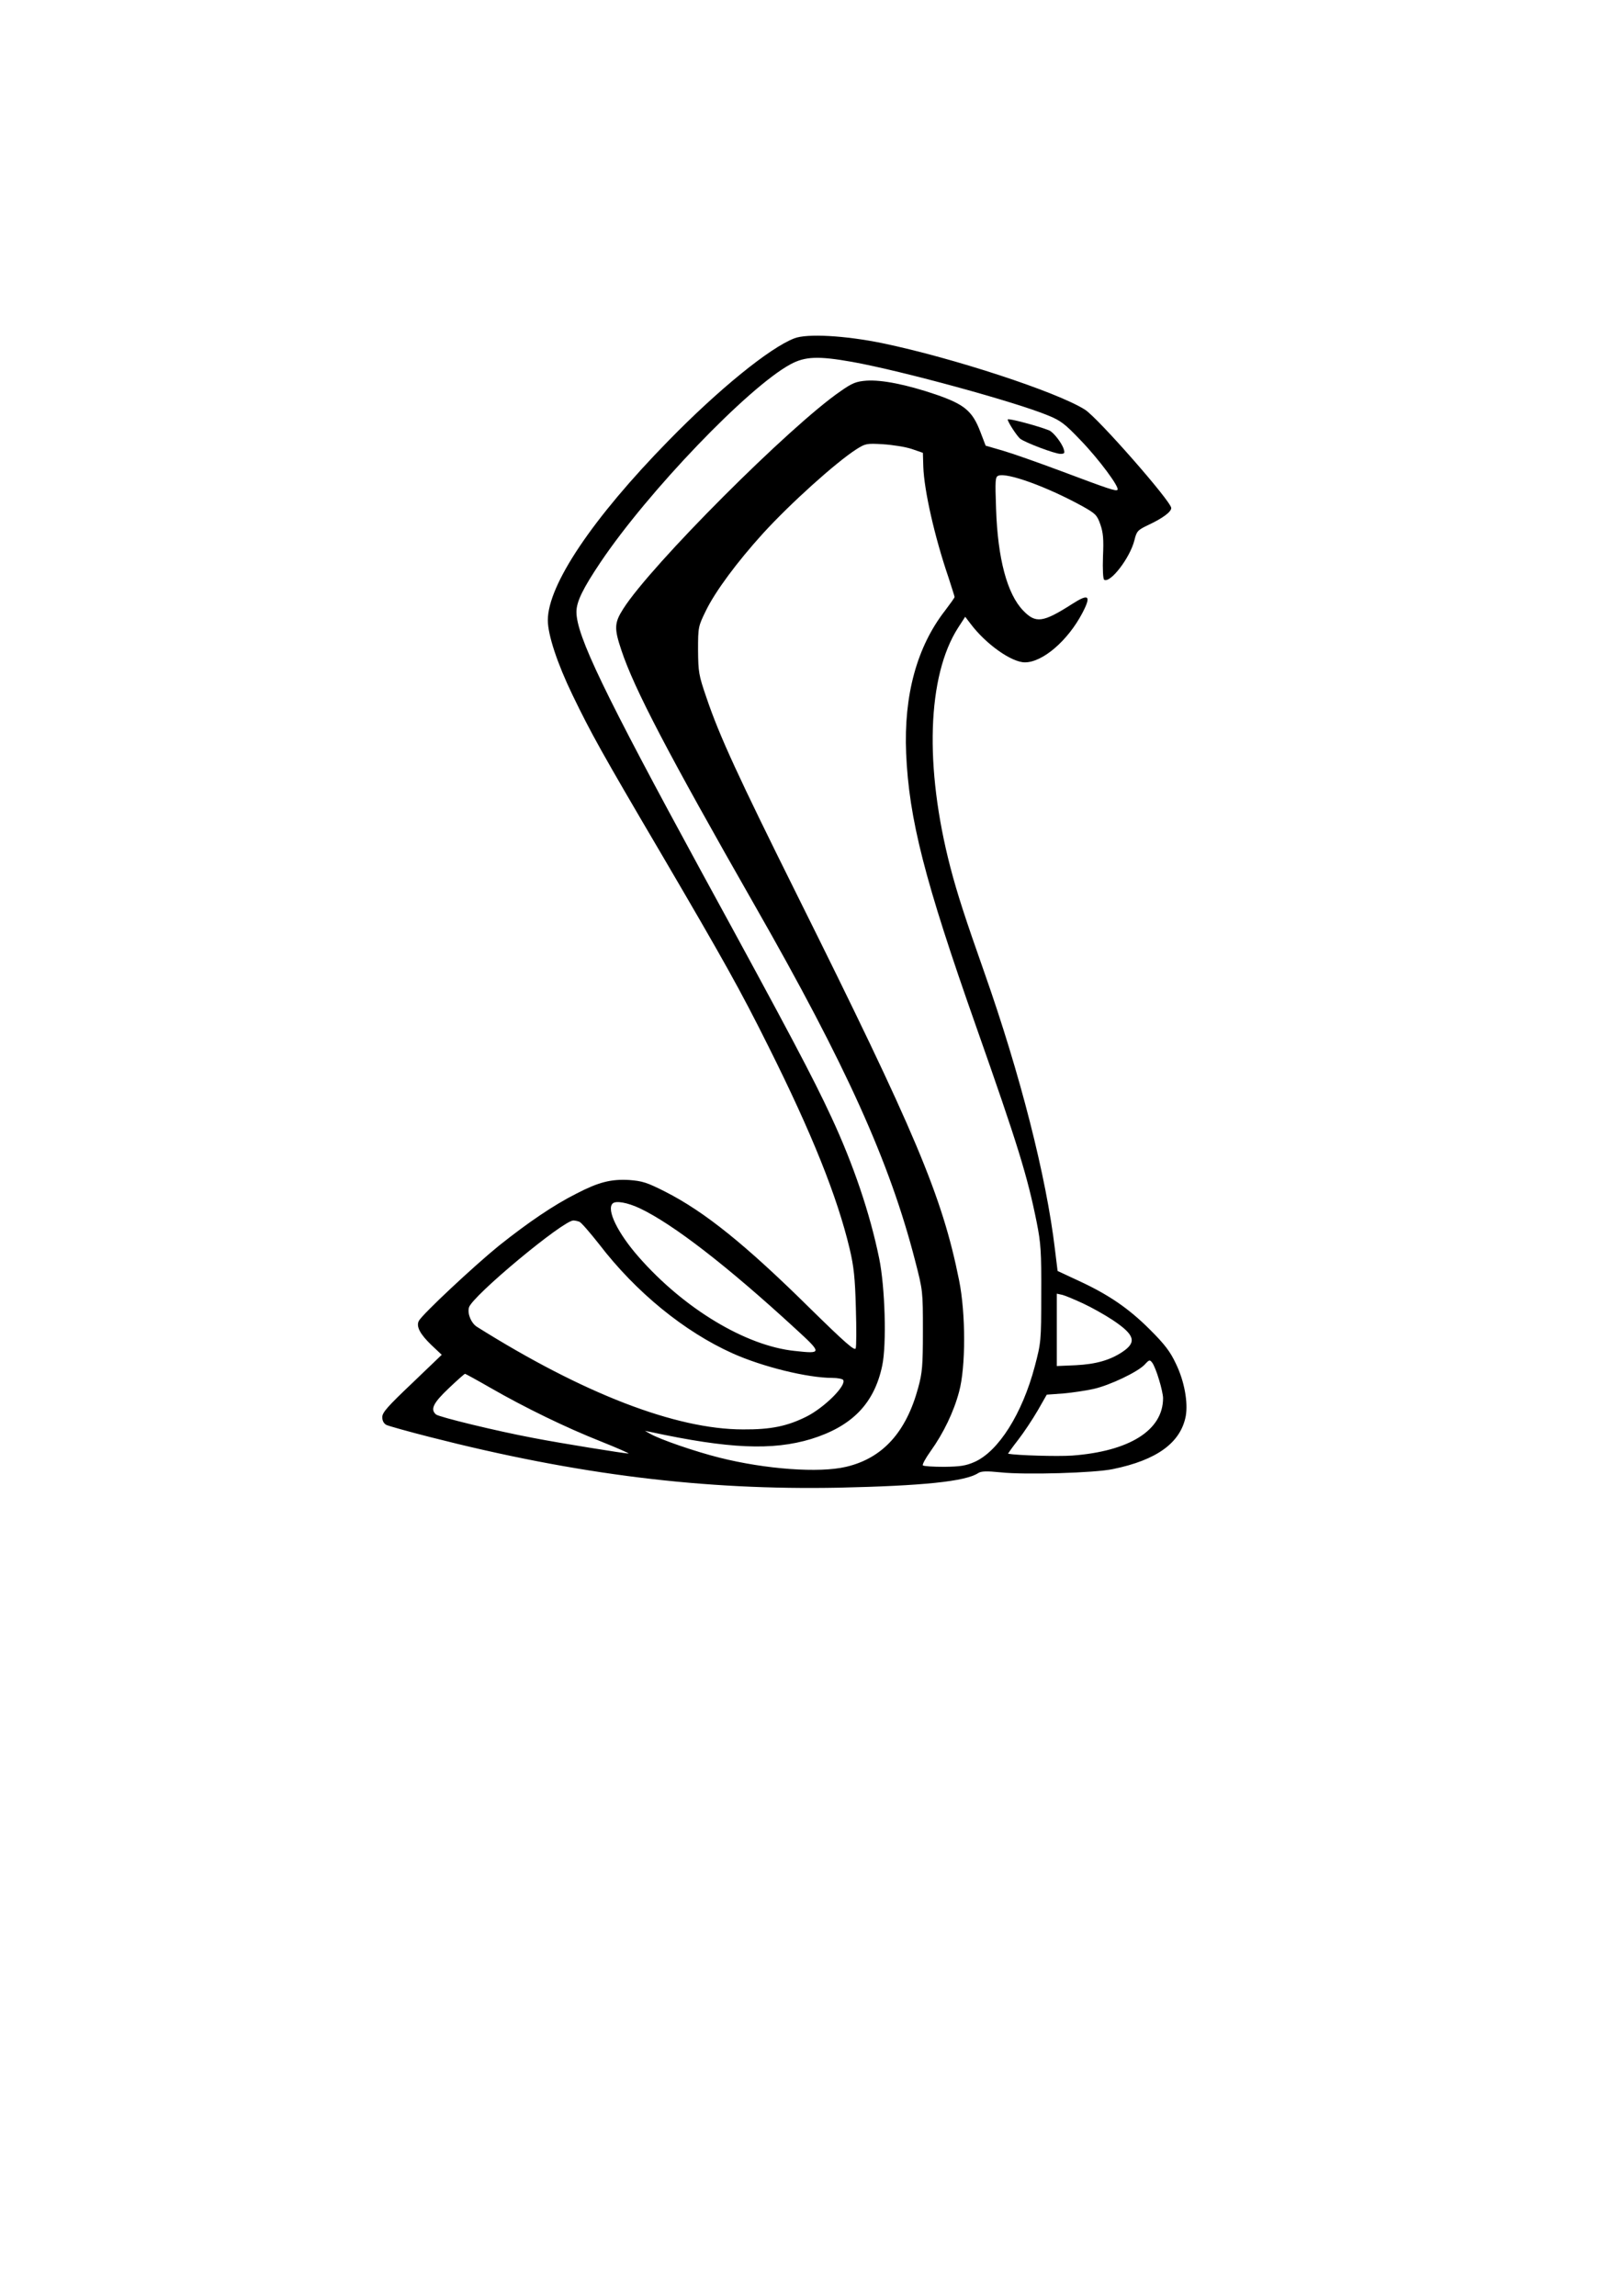 <?xml version="1.0" encoding="UTF-8" standalone="yes"?>
<svg version="1.0" xmlns="http://www.w3.org/2000/svg" width="210mm" height="297mm" viewBox="0 0 794 1123" preserveAspectRatio="xMidYMid meet">
  <g transform="translate(0,1123) scale(0.1,-0.1)" fill="#000000" stroke="none">
    <path d="M3886 9575 c-120 -46 -370 -249 -616 -501 -371 -379 -590 -705 -590
-878 0 -71 46 -211 121 -366 90 -186 139 -275 439 -785 300 -512 382 -658 520
-935 212 -424 336 -733 397 -990 20 -85 26 -140 30 -287 3 -100 3 -190 -1
-199 -5 -13 -55 31 -224 197 -315 311 -515 472 -708 570 -89 45 -111 52 -176
57 -89 5 -149 -10 -259 -67 -111 -56 -236 -141 -379 -255 -123 -100 -373 -334
-391 -367 -14 -27 5 -64 61 -118 l51 -48 -145 -139 c-119 -113 -146 -143 -146
-166 0 -17 7 -31 20 -38 10 -5 106 -32 212 -59 723 -185 1342 -261 2003 -248
407 9 617 30 680 71 15 10 40 11 110 4 119 -13 462 -3 550 16 215 44 331 129
356 259 12 67 -7 172 -48 256 -28 60 -55 95 -127 167 -104 104 -202 171 -349
239 l-103 48 -13 106 c-42 355 -170 857 -346 1356 -92 261 -131 380 -166 514
-127 490 -113 934 38 1170 l35 54 26 -34 c75 -100 201 -189 266 -189 87 0 210
106 281 241 45 86 32 97 -49 45 -144 -92 -179 -97 -241 -32 -78 81 -124 254
-132 497 -5 141 -4 156 11 162 43 17 240 -55 411 -149 64 -36 72 -43 88 -89
14 -40 17 -72 13 -158 -2 -60 0 -110 6 -113 30 -18 127 108 148 194 11 44 15
49 70 75 68 32 110 63 110 82 0 32 -359 441 -422 481 -137 87 -648 254 -990
325 -185 38 -370 48 -432 24z m282 -115 c245 -44 800 -196 959 -262 62 -25 84
-42 160 -122 89 -92 192 -231 180 -242 -8 -8 -45 5 -277 92 -107 40 -234 85
-282 99 l-86 25 -26 68 c-39 102 -78 134 -217 182 -144 49 -265 73 -340 68
-50 -4 -69 -11 -126 -51 -247 -169 -929 -852 -1064 -1065 -44 -69 -45 -96 -9
-203 63 -189 225 -499 653 -1249 448 -784 660 -1255 784 -1737 38 -147 38
-149 38 -343 0 -171 -3 -205 -23 -278 -59 -218 -174 -345 -353 -387 -132 -31
-394 -12 -620 45 -116 29 -291 89 -339 117 l-25 14 30 -6 c381 -82 594 -91
783 -34 200 62 309 173 348 359 22 104 14 385 -15 525 -45 220 -126 459 -234
691 -90 194 -203 408 -635 1199 -478 878 -612 1156 -612 1272 0 50 32 115 118
243 232 345 722 856 929 968 72 39 137 41 301 12z m292 -426 l55 -19 2 -68 c4
-116 55 -342 123 -541 16 -50 30 -93 30 -96 0 -4 -21 -33 -46 -66 -138 -177
-203 -414 -191 -699 14 -322 90 -620 342 -1335 205 -582 251 -731 297 -960 20
-101 23 -143 22 -350 0 -231 -1 -237 -32 -355 -61 -230 -177 -414 -294 -466
-43 -19 -71 -23 -150 -24 -53 0 -99 3 -103 7 -4 4 13 35 38 70 63 88 113 192
139 290 33 120 33 383 0 546 -83 413 -213 720 -794 1887 -285 573 -378 774
-441 960 -39 113 -41 127 -42 235 0 113 1 116 38 192 46 95 153 239 279 378
134 147 356 347 457 412 44 28 50 30 131 25 47 -3 110 -13 140 -23z m-1331
-3714 c163 -77 428 -282 762 -589 132 -121 132 -124 -4 -109 -239 25 -541 207
-762 459 -103 117 -159 232 -128 262 15 15 72 5 132 -23z m-295 -66 c9 -3 52
-53 97 -110 180 -235 417 -428 653 -534 147 -66 367 -120 488 -120 26 0 50 -5
53 -10 17 -27 -92 -135 -179 -179 -94 -47 -174 -64 -311 -63 -329 0 -783 176
-1302 502 -28 18 -47 63 -39 94 13 54 460 426 511 426 7 0 21 -3 29 -6z m2465
-400 c41 -19 105 -55 143 -80 110 -73 121 -109 49 -157 -60 -40 -129 -60 -228
-65 l-93 -4 0 177 0 177 28 -6 c15 -4 60 -23 101 -42z m371 -372 c11 -35 20
-76 20 -91 0 -157 -164 -260 -445 -281 -74 -5 -269 1 -313 9 -1 1 20 31 49 68
28 36 71 101 96 144 l44 77 82 6 c45 4 111 14 147 22 80 18 216 83 250 119 23
25 25 25 38 8 7 -10 22 -46 32 -81z m-3270 -41 c167 -96 368 -194 540 -262 80
-32 141 -59 135 -59 -19 0 -331 50 -465 76 -181 34 -460 102 -477 115 -29 25
-14 56 62 128 41 39 77 71 80 71 2 0 59 -31 125 -69z"/>
    <path d="M4930 9178 c0 -12 45 -81 61 -94 24 -19 170 -74 196 -74 21 0 23 3
17 23 -9 30 -51 84 -72 92 -55 22 -202 61 -202 53z"/>
  </g>
</svg>